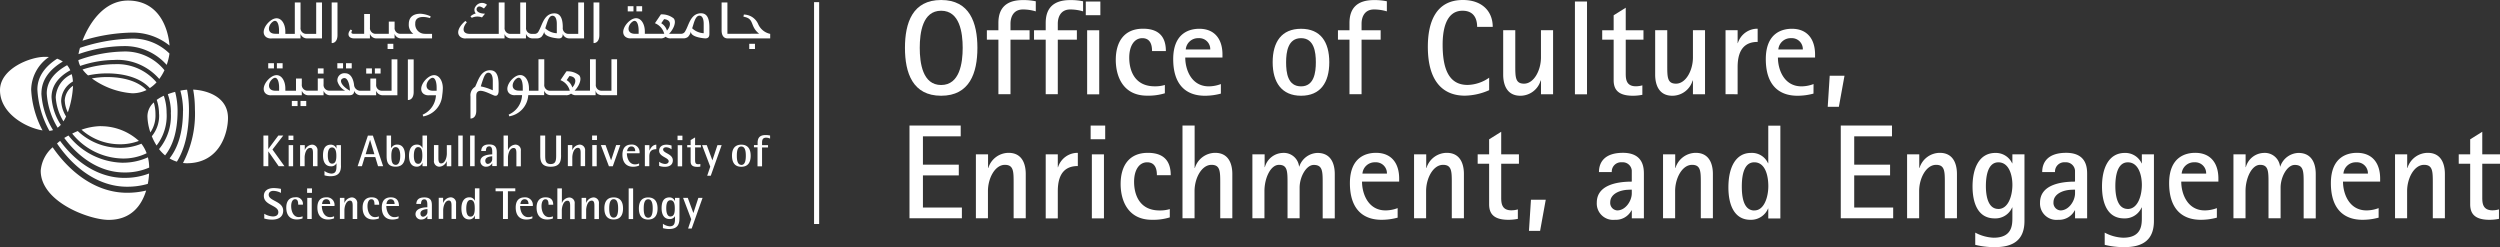 <svg xmlns="http://www.w3.org/2000/svg" width="410" height="40.533" viewBox="0 0 410 40.533">
  <rect x="0" y="0" width="410" height="40.533" fill="#333333" stroke="none"/>
  <g id="White_logo" data-name="White logo" transform="translate(0.01 0)">
    <g id="Group_88879" data-name="Group 88879" transform="translate(-0.01 0)">
      <g id="Group_88876" data-name="Group 88876" transform="translate(0 0.091)">
        <g id="Group_88872" data-name="Group 88872" transform="translate(24.179 14.593)">
          <path id="Path_77788" data-name="Path 77788" d="M19.013,17.8a4.922,4.922,0,0,0,.835-2.973,6.718,6.718,0,0,0-.274-1.943,3.075,3.075,0,0,0-1.043,2.256,8.8,8.8,0,0,0,.483,2.66Z" transform="translate(-18.53 -10.767)" fill="#fff"/>
          <path id="Path_77789" data-name="Path 77789" d="M24.669,11.26a17.854,17.854,0,0,1,.287,3.2A17.359,17.359,0,0,1,23,23.31c.2.013.4.039.613.039,5.556,0,6.769-5.177,6.769-7.421,0-3.6-3.678-4.565-5.712-4.656Z" transform="translate(-17.17 -11.26)" fill="#fff"/>
          <path id="Path_77790" data-name="Path 77790" d="M20.28,15.079a5.28,5.28,0,0,1-1.2,3.6,9.377,9.377,0,0,0,.782,1.526,7.969,7.969,0,0,0,1.643-5.412,8.513,8.513,0,0,0-.456-2.752,6.769,6.769,0,0,0-1.161.678,7.166,7.166,0,0,1,.378,2.361Z" transform="translate(-18.363 -11.023)" fill="#fff"/>
          <path id="Path_77791" data-name="Path 77791" d="M21.92,14.941a8.489,8.489,0,0,1-1.93,6,6.725,6.725,0,0,0,.991,1.03c1.226-1.539,2.048-3.847,2.048-7.3a12.458,12.458,0,0,0-.4-3.117c-.4.1-.809.235-1.2.378a9.09,9.09,0,0,1,.509,3.026Z" transform="translate(-18.086 -11.172)" fill="#fff"/>
          <path id="Path_77792" data-name="Path 77792" d="M23.514,14.736c0,3.691-.9,6.156-2.2,7.812a5.252,5.252,0,0,0,1.2.535c1.213-1.93,1.982-4.695,1.982-8.634a17.246,17.246,0,0,0-.313-3.169,8.853,8.853,0,0,0-1.1.156,12.436,12.436,0,0,1,.443,3.313Z" transform="translate(-17.684 -11.254)" fill="#fff"/>
        </g>
        <g id="Group_88873" data-name="Group 88873" transform="translate(12.846)">
          <path id="Path_77793" data-name="Path 77793" d="M15.878,7.849a9.131,9.131,0,0,1,7.238,3.13,8.115,8.115,0,0,0,.848-1.435A8.3,8.3,0,0,0,17.156,6.48,22.828,22.828,0,0,0,9.84,7.888a3.263,3.263,0,0,0,.313.952,17.727,17.727,0,0,1,5.725-.978Z" transform="translate(-9.84 1.88)" fill="#fff"/>
          <path id="Path_77794" data-name="Path 77794" d="M24.64,7.452C24.419,4.661,22.945.07,17.82.07c-3.965,0-6.364,3.743-7.46,6.586a28.94,28.94,0,0,1,7.929-1.33A9.665,9.665,0,0,1,24.64,7.452Z" transform="translate(-9.682 -0.07)" fill="#fff"/>
          <path id="Path_77795" data-name="Path 77795" d="M11.283,9.909a14.579,14.579,0,0,1,3.156-.326c1.735,0,5.034.313,6.964,2.413a6.31,6.31,0,0,0,1.1-.939A8.434,8.434,0,0,0,15.717,8.07a17.41,17.41,0,0,0-5.347.874,6.355,6.355,0,0,0,.913.978Z" transform="translate(-9.679 2.363)" fill="#fff"/>
          <path id="Path_77796" data-name="Path 77796" d="M20.5,11.816C18.7,9.964,15.687,9.69,14.1,9.69a14.031,14.031,0,0,0-2.556.222,12.842,12.842,0,0,0,6.625,2.439,5.321,5.321,0,0,0,2.347-.535Z" transform="translate(-9.323 2.856)" fill="#fff"/>
          <path id="Path_77797" data-name="Path 77797" d="M17.15,6.086a9.158,9.158,0,0,1,7.173,3.078A8.64,8.64,0,0,0,24.78,7.3,8.529,8.529,0,0,0,18.428,4.86a28.4,28.4,0,0,0-8.321,1.513A8.86,8.86,0,0,0,9.86,7.4a22.93,22.93,0,0,1,7.277-1.317Z" transform="translate(-9.834 1.387)" fill="#fff"/>
        </g>
        <g id="Group_88874" data-name="Group 88874" transform="translate(0 9.233)">
          <path id="Path_77798" data-name="Path 77798" d="M5.355,13.066c0-2.321,1.487-4.017,3.508-5.217a4.76,4.76,0,0,0-.926-.469C6.02,8.619,4.69,10.275,4.69,12.427a15.572,15.572,0,0,0,1.969,6.782,2.226,2.226,0,0,0,.6-.117,12.974,12.974,0,0,1-1.917-6.012Z" transform="translate(1.44 -7.08)" fill="#fff"/>
          <path id="Path_77799" data-name="Path 77799" d="M6.652,13.456c0-2.008,1.291-3.443,3.078-4.421A3.781,3.781,0,0,0,9.209,8.2C7.292,9.256,5.87,10.756,5.87,12.817a12.154,12.154,0,0,0,1.787,5.634,3.537,3.537,0,0,0,.522-.469,9.311,9.311,0,0,1-1.526-4.512Z" transform="translate(1.798 -6.831)" fill="#fff"/>
          <path id="Path_77800" data-name="Path 77800" d="M8.024,7.176a6.961,6.961,0,0,0-.717-.026C4.972,7.15-.01,9.067-.01,12.614c0,3.8,4.225,6.156,6.977,6.6A15.9,15.9,0,0,1,5.1,12.5,6.678,6.678,0,0,1,8.011,7.176Z" transform="translate(0.01 -7.15)" fill="#fff"/>
          <path id="Path_77801" data-name="Path 77801" d="M7.887,13.751a3.745,3.745,0,0,1,1.93-3.221,5.364,5.364,0,0,0-.2-1.2A4.395,4.395,0,0,0,7,13.112a8.507,8.507,0,0,0,1.265,3.952,6.568,6.568,0,0,0,.43-.8,5.365,5.365,0,0,1-.809-2.517Z" transform="translate(2.142 -6.487)" fill="#fff"/>
          <path id="Path_77802" data-name="Path 77802" d="M8.143,13.307a4.527,4.527,0,0,0,.5,1.839,15.6,15.6,0,0,0,.848-4.356A3.084,3.084,0,0,0,8.13,13.307Z" transform="translate(2.486 -6.043)" fill="#fff"/>
        </g>
        <g id="Group_88875" data-name="Group 88875" transform="translate(6.677 20.593)">
          <path id="Path_77803" data-name="Path 77803" d="M16.751,19.232A10.034,10.034,0,0,1,9.983,16.48c-.313.13-.613.261-.913.417a10.875,10.875,0,0,0,8.125,4.082,8.717,8.717,0,0,0,4.082-.861,5.828,5.828,0,0,0-.861-1.565,8.84,8.84,0,0,1-3.665.678Z" transform="translate(-3.906 -15.671)" fill="#fff"/>
          <path id="Path_77804" data-name="Path 77804" d="M7.053,18.533A5.723,5.723,0,0,0,5.11,22.367c0,5.151,8.021,8.06,11.137,8.06,3.678,0,5.4-2.334,6.156-4.812a13.133,13.133,0,0,1-3.13.365c-5.138,0-9.416-3.4-12.207-7.46Z" transform="translate(-5.11 -15.051)" fill="#fff"/>
          <path id="Path_77805" data-name="Path 77805" d="M13.448,15.86a10.194,10.194,0,0,0-3.208.587A9.436,9.436,0,0,0,16.4,18.833a8.652,8.652,0,0,0,3.247-.548,9.239,9.239,0,0,0-6.208-2.413Z" transform="translate(-3.55 -15.86)" fill="#fff"/>
          <path id="Path_77806" data-name="Path 77806" d="M17.5,21.5a11.617,11.617,0,0,1-8.738-4.46c-.235.13-.469.261-.691.4,2.269,3.078,5.712,5.66,9.859,5.66a9.928,9.928,0,0,0,4.069-.8,7.42,7.42,0,0,0-.209-1.682A9.886,9.886,0,0,1,17.5,21.5Z" transform="translate(-4.21 -15.501)" fill="#fff"/>
          <path id="Path_77807" data-name="Path 77807" d="M18.219,23.784c-4.434,0-8.138-2.765-10.551-6.064-.183.13-.339.274-.509.417,2.608,3.847,6.638,7.095,11.49,7.095a11.9,11.9,0,0,0,3.4-.469,11.553,11.553,0,0,0,.209-1.7,11.006,11.006,0,0,1-4.043.717Z" transform="translate(-4.486 -15.294)" fill="#fff"/>
        </g>
      </g>
      <rect id="Rectangle_3367" data-name="Rectangle 3367" width="0.835" height="36.386" transform="translate(133.506 0.352)" fill="#fff"/>
      <g id="Group_88877" data-name="Group 88877" transform="translate(43.194 0.404)">
        <path id="Path_77808" data-name="Path 77808" d="M87.246.31V6.974c.574,0,.952-.469.952-1.317V.31ZM72.64,5.461a1.129,1.129,0,0,0,1.135.743h2.387V5.461A1.129,1.129,0,0,0,77.3,6.2h.548a1.183,1.183,0,0,0,.835-.235,2.025,2.025,0,0,0,.483-.9c-.091.769,1.356,1.056,2.217,1.135.769.078.809-.417.809-.743a1.129,1.129,0,0,0,1.135.743h2.361V.31h-.952V5.461H83.2a.941.941,0,0,1-1-1.056c0-1.2-.261-2.308-1.356-2.308-1.748,0-2.008,1.956-2.6,2.921a.728.728,0,0,1-.756.443h-.313a.941.941,0,0,1-1-1.056V.31h-.952V5.461H73.657a.941.941,0,0,1-1-1.056V.31H71.7V5.461H66.967c-1.4,0-1.174-1.122-.5-1.9l-.235-.222c-1.043.848-1.63,2.034-.769,2.66a1.339,1.339,0,0,0,.874.209h6.312V5.461Zm8.581-1.656V5.357a2.905,2.905,0,0,1-1.891-.809c.1-.339.183-.587.3-.939.222-.639.483-1.239,1.03-1.1.391.1.561.652.561,1.291ZM44.3.31V6.974c.574,0,.952-.469.952-1.317V.31ZM39.188,6.2V5.461a1.129,1.129,0,0,0,1.135.743h2.387V.31h-.952V5.461H40.192a.941.941,0,0,1-1-1.056V.31h-.939V5.461H36.7V5.083c0-1.552-1-2.843-2.413-1.8C33.319,4,32.693,5.357,33.567,6a1.363,1.363,0,0,0,.874.209Zm-3.534-.756h-.6c-1.4,0-1.226-1.356-.443-1.956.691-.535,1.056.326,1.056,1.448v.509Zm69.655-.091a2.971,2.971,0,0,1-1.891-.809c.117-.339.183-.587.3-.952.222-.639.5-1.226,1.03-1.1.391.1.561.652.561,1.291V5.344Zm-6.964-1.63.469-.678c1.3.13,1.1,1.187.469,1.878a2.1,2.1,0,0,0-.926-1.2ZM94.628,5.448h-.6c-1.4,0-1.226-1.356-.443-1.956.691-.535,1.056.326,1.056,1.448v.509Zm10.264-3.365c-1.748,0-2.008,1.956-2.6,2.921a.75.75,0,0,1-.756.443H99.623c.574-.535,1.33-1.878.756-2.53a3.131,3.131,0,0,0-2.087-.652l-.978,1.448A2.575,2.575,0,0,1,98.84,5.448H95.658V5.07c0-1.552-1-2.843-2.413-1.8-.965.717-1.591,2.087-.717,2.713a1.339,1.339,0,0,0,.874.209h4.734a1.2,1.2,0,0,0,.926-.261,1.229,1.229,0,0,0,.926.261H101.9a1.183,1.183,0,0,0,.835-.235,2.025,2.025,0,0,0,.483-.9c-.091.769,1.356,1.056,2.217,1.135.756.078.809-.417.809-.743V4.392c0-1.2-.248-2.308-1.356-2.308ZM59.637,5.448a1.559,1.559,0,0,1-1.63-1.7c-.026-.978.952-1.3,2.426-.874l.1-.287a4.648,4.648,0,0,0-1.656-.43c-1.317,0-1.93.652-1.93,1.7a1.8,1.8,0,0,0,.743,1.591H55.62a.941.941,0,0,1-1-1.056V3.453h-.952v2H51.578a.941.941,0,0,1-1-1.056V2.2h-.952V5.448H47.913c-.469,0-.43-.274-.248-.535l-.248-.17c-.6.639-.483,1.461.587,1.461h2.569V5.461a1.129,1.129,0,0,0,1.135.743h2.908V5.461a1.129,1.129,0,0,0,1.135.743h5.008V5.461H59.637Zm54.631-1.539a2.606,2.606,0,0,0-2.374-1.617l-.065.352c1.9.326.965,1.526,2.582,2.8H109.2V.31h-.952V4.9c0,.848.378,1.3.952,1.3h7.016V5.461a2.769,2.769,0,0,1-1.943-1.539ZM54.408,7.939h-.939V7.092h.939ZM95.215,1.771h-.939V.923h.939Zm-1.422,0h-.939V.923h.939Zm19.927,6.169h-.939V7.092h.939ZM67.28,2.827a2.127,2.127,0,0,1,1.669-.065l.5-.613c-1.2-.013-1.578-.574-1.3-.978s.756-.117,1.122.13l.5-.613a1.242,1.242,0,0,0-1.865.274.889.889,0,0,0,.026,1.148,2.106,2.106,0,0,0-.874.483l.222.235Z" transform="translate(-33.098 -0.31)" fill="#fff"/>
        <path id="Path_77809" data-name="Path 77809" d="M75.626,12.6h-.6c-1.4,0-1.226-1.356-.443-1.956.691-.535,1.056.326,1.056,1.448V12.6Zm7.212-1.721.456-.678c1.3.13,1.1,1.187.469,1.878A2.1,2.1,0,0,0,82.838,10.88Zm7.342-3.417v5.151H88.616a.941.941,0,0,1-1-1.056v-4.1h-.952v5.151h-2.53c.574-.535,1.33-1.878.756-2.53A3.109,3.109,0,0,0,82.8,9.432l-.978,1.448a2.523,2.523,0,0,1,1.526,1.735H80.165a.941.941,0,0,1-1-1.056v-4.1h-.952v5.151H76.656v-.391c0-1.552-1-2.843-2.413-1.8-.965.717-1.591,2.074-.717,2.713a1.363,1.363,0,0,0,.874.209h1.122a3.623,3.623,0,0,1-2.191,3.182l.091.287a3.739,3.739,0,0,0,3.117-3.469h2.608V12.6a1.145,1.145,0,0,0,1.135.743h2.347a1.2,1.2,0,0,0,.926-.261,1.229,1.229,0,0,0,.926.261h3.1v-.887a.845.845,0,0,0,.339.678,1.339,1.339,0,0,0,.874.209h2.308V7.45h-.952ZM61.5,12.614h-.6c-1.4,0-1.226-1.356-.443-1.956.691-.535,1.056.326,1.056,1.448v.509Zm1.03-.378c.013-1.552-1-2.843-2.413-1.8-.965.717-1.591,2.074-.717,2.713a1.363,1.363,0,0,0,.874.209H61.4A3.655,3.655,0,0,1,59.22,16.54l.091.287a3.8,3.8,0,0,0,3.117-3.469,8.95,8.95,0,0,0,.1-1.135ZM36.7,12.614v-.378c0-1.552-1-2.843-2.413-1.8-.965.717-1.591,2.074-.717,2.713a1.339,1.339,0,0,0,.874.209H39.4v-.743a1.157,1.157,0,0,0,1.135.743H42.97v-.743a1.145,1.145,0,0,0,1.135.743H47.17c.743,0,.809-.417.809-.743a1.145,1.145,0,0,0,1.135.743h2.478v-.743a1.145,1.145,0,0,0,1.135.743h2.347V7.463h-.952v5.151H52.595a.941.941,0,0,1-1-1.056v-.939h-.952v2H48.982A1.044,1.044,0,0,1,47.965,11.6c-.1-.717-.43-1.852-1.461-1.852A1.146,1.146,0,0,0,45.252,11.1,2.555,2.555,0,0,0,46.5,12.6h-2.53a.941.941,0,0,1-1-1.056v-.939h-.952v2H40.4a.941.941,0,0,1-1-1.056v-.939h-.952v2H36.7Zm9.338-1.969c.978-.587,1.252,1.382,1.252,1.969C46.022,11.923,45.5,10.971,46.035,10.645ZM35.667,12.614h-.6c-1.4,0-1.226-1.356-.443-1.956.691-.535,1.056.326,1.056,1.448v.509Zm.587-3.665h-.939V8.1h.939ZM42.97,9.8h-.939V8.95h.939ZM34.832,8.95h-.939V8.1h.939Zm12.755,0h-.939V8.1h.939Zm-1.422,0h-.939V8.1h.939Zm6.156.848h-.939V8.95h.939ZM50.9,9.8H49.96V8.95H50.9ZM40.127,15.131h-.939v-.848h.939Zm-1.422,0h-.939v-.848h.939Zm32.017-2.608V10.971c0-.639-.17-1.187-.574-1.291-.535-.143-.809.456-1.03,1.1-.117.313-.261.782-.365,1.122a8.767,8.767,0,0,1,1.956.639Zm-.4-3.26c1.1,0,1.356,1.109,1.356,2.308v1.056c0,.326-.1,1.043-.809.743-.835-.352-2.021-.991-2.556-.639-.352.235-.3.587-.3,1.343v1.8c0,.848-.378,1.3-.952,1.3V13.527A1.607,1.607,0,0,1,67.775,12c.013-.013.039-.026.052-.039.509-1.017.887-2.713,2.491-2.713ZM56.794,7.476V14.14c.574,0,.952-.469.952-1.317V7.476h-.952Z" transform="translate(-33.098 1.862)" fill="#fff"/>
        <path id="Path_77810" data-name="Path 77810" d="M37.231,17.071h.8v.73h-.8Zm.026,1.565h.73v3.469h-.73Zm1.9,0H39.9v.822h0a1.384,1.384,0,0,1,1.213-.9.9.9,0,0,1,.874,1v2.53h-.743V19.927c0-.443-.065-.835-.443-.835-.73,0-.926,1.135-.926,1.565v1.435h-.743V18.623ZM45.839,22c0,.978-.313,1.735-1.708,1.735a3.355,3.355,0,0,1-1-.143v-.717a2.173,2.173,0,0,0,1.109.43c.769,0,.861-.535.861-1.3v-.378h-.013a.925.925,0,0,1-.9.483c-.913,0-1.3-.743-1.3-1.774s.3-1.774,1.3-1.774a.952.952,0,0,1,.9.652H45.1v-.574h.73V22Zm-1.461-.326c.639,0,.7-.743.7-1.3s-.091-1.356-.7-1.356-.7.743-.7,1.3c0,.587.117,1.356.7,1.356Zm5.856-4.6h.835l1.682,5.021h-.835l-.456-1.5H49.725l-.456,1.5h-.7l1.682-5.021Zm-.352,3.052h1.435l-.7-2.334H50.6Zm4.186-1.017h.013a1.085,1.085,0,0,1,.965-.561c.939,0,1.3.782,1.3,1.826,0,1.278-.626,1.8-1.539,1.8-1.356,0-1.487-.913-1.487-1.8V17.058h.73v2.048Zm.743,2.765c.6,0,.743-.8.743-1.5,0-.613-.143-1.408-.743-1.408s-.717.743-.717,1.408C54.094,21.245,54.2,21.858,54.811,21.871Zm4.395-.352h-.013a.967.967,0,0,1-.9.652c-.991,0-1.3-.822-1.3-1.813,0-1.043.391-1.813,1.3-1.813a.937.937,0,0,1,.9.561h.013V17.058h.743v5.034h-.743v-.561Zm-.717.183c.6,0,.691-.769.691-1.343,0-.613-.052-1.4-.691-1.4-.574,0-.7.782-.7,1.4C57.785,20.932,57.889,21.7,58.489,21.7Zm4.682-.443h0a1.357,1.357,0,0,1-1.213.913.9.9,0,0,1-.874-1.017v-2.53h.73V20.8c0,.43.065.835.443.835.73,0,.939-1.148.939-1.565V18.636h.73v3.469h-.743v-.822Zm1.9-4.2h.73v5.034h-.73Zm1.943,0h.743v5.034h-.743Zm3.626,4.552h-.013a1.1,1.1,0,0,1-.978.561A.886.886,0,0,1,68.7,21.3c0-1.069,1.474-1.122,1.943-1.148v-.313c0-.378,0-1-.483-1-.456,0-.535.352-.561.756h-.769c.039-.522.235-1.069,1.33-1.069s1.226.639,1.226,1.317v2.23h-.743v-.483Zm0-1.148c-.3.026-1.135.091-1.135.73,0,.313.183.522.417.522a.8.8,0,0,0,.717-.835v-.4Zm1.852-3.4h.73v2.387h.013a1.387,1.387,0,0,1,1.226-.9.9.9,0,0,1,.874,1.017v2.543h-.73V19.94c0-.443-.065-.835-.443-.835-.73,0-.939,1.135-.939,1.565v1.435H72.5V17.071Zm9.442,3.247c0,.926-.157,1.865-1.708,1.865s-1.708-.952-1.708-1.865V17.058h.809v3.247c0,.809.052,1.435.9,1.435s.9-.626.9-1.435V17.058h.8v3.247Zm1.109-1.682h.73v.822h.013a1.384,1.384,0,0,1,1.213-.9.9.9,0,0,1,.874,1v2.53h-.73V19.914c0-.443-.065-.835-.443-.835-.73,0-.926,1.135-.926,1.565v1.435h-.73V18.61Zm3.978-1.565h.8v.73h-.8Zm.026,1.565h.73v3.469h-.73Zm1.4,0h.783l.9,2.478h.013l.822-2.478h.678l-1.226,3.469h-.639l-1.317-3.469Zm6.3,3.352a2.568,2.568,0,0,1-1.017.2c-.965,0-1.735-.574-1.735-1.969,0-.965.391-1.669,1.474-1.669a1.242,1.242,0,0,1,1.33,1.422H92.723c0,.678.313,1.826,1.343,1.826a1.508,1.508,0,0,0,.665-.156v.339Zm-.652-2.347c0-.274-.091-.782-.639-.782s-.678.587-.691.782Zm1.591-1h.73v.887h.013c.235-.469.5-.913,1.122-.965V19.3c-.7.026-1.148.261-1.148,1.2v1.591h-.73V18.623Zm4.356.691a1.5,1.5,0,0,0-.874-.339c-.235,0-.5.1-.5.365,0,.626,1.591.691,1.591,1.787,0,.743-.587,1.056-1.317,1.056a2.916,2.916,0,0,1-.926-.156v-.678a1.768,1.768,0,0,0,.965.365c.4,0,.6-.222.6-.443,0-.613-1.565-.73-1.565-1.721,0-.522.339-1,1.213-1a2.743,2.743,0,0,1,.822.143v.626Zm.991-2.243h.8v.73h-.8Zm.026,1.565h.73v3.469h-.73Zm3.73,3.5a2.1,2.1,0,0,1-.509.052c-.691,0-1.1-.209-1.1-.887V19h-.561v-.378h.561v-.809l.73-.443v1.265h.952v.378h-.952v2c0,.509.052.756.522.756a.973.973,0,0,0,.339-.052v.417Zm1.6,0-1.33-3.508h.769l.913,2.478h.013l.822-2.478h.691l-1.787,5.021h-.587l.509-1.513Zm3.573-1.774c0-1.174.509-1.813,1.526-1.813s1.539.639,1.539,1.813-.509,1.813-1.539,1.813S109.964,21.531,109.964,20.358Zm1.526,1.513c.665,0,.743-.874.743-1.513s-.078-1.513-.743-1.513-.73.874-.73,1.513S110.838,21.871,111.49,21.871ZM114.163,19h-.6v-.378h.6V18.3c0-.639.156-1.317,1.317-1.317a3.36,3.36,0,0,1,.73.078v.509a1.536,1.536,0,0,0-.652-.156c-.6,0-.665.43-.665.809v.417h.978v.378h-.978v3.091h-.743V19.014ZM33.11,17.058h.8v2.23h0l1.656-2.23h.809l-1.774,2.3,1.969,2.739h-.952l-1.7-2.439h0v2.439h-.8V17.058Z" transform="translate(-33.11 4.76)" fill="#fff"/>
        <path id="Path_77811" data-name="Path 77811" d="M39.508,28.632a2.833,2.833,0,0,1-.926.17c-1.1,0-1.735-.665-1.735-1.956,0-1.03.469-1.682,1.474-1.682a1.088,1.088,0,0,1,1.252,1.213H38.8c0-.417-.039-.9-.509-.9-.417,0-.639.5-.639,1.122,0,.848.352,1.813,1.252,1.813a1.667,1.667,0,0,0,.613-.13v.339Zm.756-4.93h.8v.73h-.8Zm.026,1.552h.73v3.469h-.73ZM44.7,28.606a2.568,2.568,0,0,1-1.017.2c-.965,0-1.735-.561-1.735-1.969,0-.965.391-1.669,1.474-1.669a1.242,1.242,0,0,1,1.33,1.422H42.677c0,.678.3,1.826,1.343,1.826a1.531,1.531,0,0,0,.665-.143v.339Zm-.652-2.347c0-.274-.091-.782-.639-.782-.574,0-.678.574-.691.782Zm1.591-1h.743v.822h.013a1.384,1.384,0,0,1,1.213-.9.9.9,0,0,1,.874,1.017v2.53h-.743V26.545c0-.443-.065-.835-.43-.835-.73,0-.926,1.135-.926,1.565V28.71h-.743V25.241Zm6.39,3.378a2.833,2.833,0,0,1-.926.17c-1.1,0-1.735-.665-1.735-1.956,0-1.03.47-1.682,1.474-1.682.939,0,1.239.5,1.239,1.213h-.769c0-.417-.039-.9-.509-.9-.417,0-.639.5-.639,1.122,0,.848.352,1.813,1.252,1.813a1.667,1.667,0,0,0,.613-.13v.339Zm3.234-.026a2.521,2.521,0,0,1-1.017.2c-.965,0-1.735-.561-1.735-1.969,0-.965.391-1.669,1.487-1.669s1.33.756,1.33,1.422H53.254c0,.678.313,1.826,1.343,1.826a1.531,1.531,0,0,0,.665-.143v.339Zm-.652-2.347c0-.274-.091-.782-.639-.782s-.678.574-.691.782Zm5.373,1.982H59.97a1.1,1.1,0,0,1-.978.561.884.884,0,0,1-.952-.861c0-1.069,1.487-1.135,1.943-1.148v-.3c0-.378,0-1-.483-1-.456,0-.535.352-.561.756h-.769c.039-.522.235-1.069,1.33-1.069s1.226.639,1.226,1.317v2.23h-.743Zm0-1.148c-.3.026-1.135.091-1.135.73,0,.313.183.522.43.522A.8.8,0,0,0,60,27.51v-.4Zm1.852-1.852h.73v.822h.026a1.387,1.387,0,0,1,1.226-.9.9.9,0,0,1,.874,1.017v2.53h-.743V26.532c0-.443-.065-.835-.43-.835-.73,0-.939,1.135-.939,1.565V28.7h-.73V25.228Zm5.947,2.908h-.013a.958.958,0,0,1-.9.639c-.991,0-1.3-.809-1.3-1.813s.391-1.813,1.3-1.813a.937.937,0,0,1,.9.561h.013V23.689h.743V28.71h-.743Zm-.717.183c.613,0,.691-.769.691-1.343,0-.6-.052-1.4-.691-1.4-.574,0-.7.8-.7,1.4S66.465,28.332,67.065,28.332Zm5.334-4.16H71.173v-.483h3.234v.483H73.195v4.551h-.809V24.172Zm4.825,4.434a2.521,2.521,0,0,1-1.017.2c-.965,0-1.735-.561-1.735-1.969,0-.965.391-1.669,1.474-1.669a1.242,1.242,0,0,1,1.33,1.422H75.2c0,.678.3,1.826,1.343,1.826a1.531,1.531,0,0,0,.665-.143v.339Zm-.652-2.347c0-.274-.091-.782-.639-.782s-.678.574-.691.782Zm4,2.374a2.833,2.833,0,0,1-.926.17c-1.1,0-1.748-.665-1.748-1.956,0-1.03.47-1.682,1.474-1.682.939,0,1.252.5,1.252,1.213h-.769c0-.417-.039-.9-.509-.9-.417,0-.639.5-.639,1.122,0,.848.365,1.813,1.252,1.813a1.667,1.667,0,0,0,.613-.13v.339Zm.743-4.93h.73v2.387h.013a1.384,1.384,0,0,1,1.213-.9.9.9,0,0,1,.874,1.017v2.53h-.743V26.558c0-.443-.065-.835-.43-.835-.73,0-.939,1.135-.939,1.565v1.435h-.73V23.689Zm3.965,1.552h.743v.822h.013a1.366,1.366,0,0,1,1.213-.9.9.9,0,0,1,.874,1.017v2.53h-.743V26.545c0-.443-.065-.835-.43-.835-.73,0-.926,1.135-.926,1.565V28.71h-.743V25.241Zm3.73,1.735c0-1.174.509-1.813,1.526-1.813s1.539.639,1.539,1.813S91.557,28.8,90.54,28.8,89.014,28.162,89.014,26.989ZM90.54,28.5c.652,0,.73-.874.73-1.513s-.078-1.513-.73-1.513-.73.874-.73,1.513S89.888,28.5,90.54,28.5ZM93,23.7h.73v5.034H93ZM94.674,27c0-1.174.509-1.813,1.526-1.813s1.539.639,1.539,1.813-.522,1.813-1.539,1.813S94.674,28.175,94.674,27ZM96.2,28.514c.652,0,.743-.874.743-1.513s-.078-1.513-.743-1.513-.73.874-.73,1.513S95.548,28.514,96.2,28.514Zm5.125.117c0,.978-.313,1.735-1.708,1.735a3.838,3.838,0,0,1-1-.143v-.717a2.176,2.176,0,0,0,1.122.417c.769,0,.861-.535.861-1.3v-.378h0a.925.925,0,0,1-.9.483c-.913,0-1.3-.756-1.3-1.774s.3-1.774,1.3-1.774a.938.938,0,0,1,.9.652h0v-.574h.73v3.365Zm-1.461-.326c.639,0,.7-.73.7-1.317s-.078-1.343-.7-1.343-.7.756-.7,1.317c0,.587.117,1.356.7,1.356Zm3.391.456-1.33-3.508h.769l.913,2.478h.013l.809-2.478h.691l-1.787,5.034h-.587ZM35.974,24.446a2.8,2.8,0,0,0-1.252-.339c-.443,0-.756.248-.756.639,0,1.056,2.374,1.03,2.374,2.608,0,1.056-.822,1.474-1.826,1.474a4.765,4.765,0,0,1-1.278-.183v-.782a3.075,3.075,0,0,0,1.408.443c.522,0,.9-.209.9-.717,0-1.148-2.374-1.082-2.374-2.647,0-.809.6-1.291,1.643-1.291a6.367,6.367,0,0,1,1.161.13v.691Z" transform="translate(-33.092 6.789)" fill="#fff"/>
      </g>
      <g id="Group_88878" data-name="Group 88878" transform="translate(148.413)">
        <path id="Path_77812" data-name="Path 77812" d="M113.79,7.851C113.79,3.73,115.042,0,119.724,0s5.947,3.73,5.947,7.851-1.278,7.851-5.947,7.851S113.79,11.959,113.79,7.851Zm5.934,6.09c3.039,0,3.534-3.6,3.534-6.09s-.483-6.09-3.534-6.09-3.508,3.6-3.508,6.09S116.685,13.941,119.724,13.941Z" transform="translate(-113.79 0)" fill="#fff"/>
        <path id="Path_77813" data-name="Path 77813" d="M125.981,6.5H124.09V4.966h1.891V3.753C125.981,1.288,127.3.01,130,.01a9.585,9.585,0,0,1,2.113.2V1.862a7.35,7.35,0,0,0-2.1-.313c-1.591,0-2.048,1.278-2.048,2.334V4.966h3.13V6.5h-3.13v8.946h-1.982V6.5Z" transform="translate(-110.657 0.003)" fill="#fff"/>
        <path id="Path_77814" data-name="Path 77814" d="M131.937,6.5H130.02V4.966h1.917V3.753c0-2.465,1.317-3.743,4.017-3.743a9.585,9.585,0,0,1,2.113.2V1.862a7.35,7.35,0,0,0-2.1-.313c-1.591,0-2.048,1.278-2.048,2.334V4.966h3.13V6.5h-3.13v8.946h-1.982V6.5ZM138.51.245H140.9V2.488H138.51V.245Zm.222,4.721h1.982v10.5h-1.982V4.953Z" transform="translate(-108.854 0.003)" fill="#fff"/>
        <path id="Path_77815" data-name="Path 77815" d="M148.347,14.2a9.259,9.259,0,0,1-2.908.391c-4.017,0-5.138-3.26-5.138-5.869,0-2.934,1.343-5.112,4.473-5.112s3.743,1.943,3.743,3.665h-2.269c0-.8-.156-2.113-1.6-2.113-1.3,0-2.139,1.252-2.139,3.2,0,2.074.861,4.695,4.173,4.695a5.354,5.354,0,0,0,1.669-.222V14.2Z" transform="translate(-105.727 1.098)" fill="#fff"/>
        <path id="Path_77816" data-name="Path 77816" d="M155.345,14.249a10.038,10.038,0,0,1-2.621.352c-3.169,0-5.2-1.878-5.2-6,0-4.5,2.934-4.982,4.278-4.982,2.556,0,3.8,1.748,3.8,4.212v.509H149.5c0,1.956.991,4.721,3.86,4.721a5.648,5.648,0,0,0,1.982-.378v1.565ZM153.6,7.011a1.8,1.8,0,0,0-1.917-1.852,2.023,2.023,0,0,0-2.1,1.852Z" transform="translate(-103.531 1.101)" fill="#fff"/>
        <path id="Path_77817" data-name="Path 77817" d="M160.03,9.11c0-3.352,1.474-5.49,4.656-5.49s4.63,2.139,4.63,5.49-1.474,5.49-4.63,5.49S160.03,12.423,160.03,9.11Zm4.656,3.952c2.139,0,2.426-2.269,2.426-3.952s-.287-3.952-2.426-3.952S162.234,7.4,162.234,9.11,162.495,13.062,164.686,13.062Z" transform="translate(-99.726 1.101)" fill="#fff"/>
        <path id="Path_77818" data-name="Path 77818" d="M170.131,6.5H168.24V4.966h1.891V3.753c0-2.465,1.317-3.743,4.017-3.743a9.585,9.585,0,0,1,2.113.2V1.862a7.35,7.35,0,0,0-2.1-.313c-1.591,0-2.048,1.278-2.048,2.334V4.966h3.13V6.5h-3.13v8.946h-1.982V6.5Z" transform="translate(-97.229 0.003)" fill="#fff"/>
        <path id="Path_77819" data-name="Path 77819" d="M189.6,14.789a10.194,10.194,0,0,1-3.991.9c-3.352,0-6.064-2.074-6.064-8.021,0-4.03,1.317-7.668,5.751-7.668,3.1,0,4.891,1.813,4.891,4.408h-2.556c0-.926-.261-2.647-2.4-2.647-2.869,0-3.26,3.482-3.26,5.556,0,3.808.926,6.612,4.082,6.612a6.385,6.385,0,0,0,3.547-1.187v2.048Z" transform="translate(-93.792 0)" fill="#fff"/>
        <path id="Path_77820" data-name="Path 77820" d="M195.2,12.055h-.039a3.469,3.469,0,0,1-3.326,2.491c-2.426,0-2.817-2.165-2.817-3.456V3.8H191V9.538c0,1.956,0,3.026,1.435,3.026,1.63,0,2.778-2.2,2.778-4.3V3.8H197.2V14.3h-1.982V12.055Z" transform="translate(-90.908 1.156)" fill="#fff"/>
        <path id="Path_77821" data-name="Path 77821" d="M198.04.19h1.982V15.409H198.04Z" transform="translate(-88.165 0.058)" fill="#fff"/>
        <path id="Path_77822" data-name="Path 77822" d="M208.069,15.25a7.768,7.768,0,0,1-1.565.156c-2.53,0-3.156-1.122-3.156-2.556V6.213H201.47V4.674h1.878V2.209L205.33.97v3.7h2.908V6.213H205.33v5.595c0,.952.13,2.048,1.669,2.048a3.821,3.821,0,0,0,1.056-.156v1.539Z" transform="translate(-87.122 0.295)" fill="#fff"/>
        <path id="Path_77823" data-name="Path 77823" d="M214.312,12.055h-.039a3.469,3.469,0,0,1-3.326,2.491c-2.426,0-2.817-2.165-2.817-3.456V3.8h1.982V9.538c0,1.956,0,3.026,1.435,3.026,1.63,0,2.778-2.2,2.778-4.3V3.8h1.982V14.3h-1.982V12.055Z" transform="translate(-85.096 1.156)" fill="#fff"/>
        <path id="Path_77824" data-name="Path 77824" d="M216.98,3.858h1.982V5.971H219a3.357,3.357,0,0,1,3.247-2.361V5.775c-1.787,0-3.286.9-3.286,4.121v4.46H216.98Z" transform="translate(-82.404 1.098)" fill="#fff"/>
        <path id="Path_77825" data-name="Path 77825" d="M229.865,14.249a10.038,10.038,0,0,1-2.621.352c-3.169,0-5.2-1.878-5.2-6,0-4.5,2.934-4.982,4.278-4.982,2.556,0,3.8,1.748,3.8,4.212v.509h-6.09c0,1.956.991,4.721,3.86,4.721a5.648,5.648,0,0,0,1.982-.378Zm-1.748-7.238A1.8,1.8,0,0,0,226.2,5.159a2.023,2.023,0,0,0-2.1,1.852Z" transform="translate(-80.865 1.101)" fill="#fff"/>
        <path id="Path_77826" data-name="Path 77826" d="M230.156,9.52h2.426l-.926,5.1H229.83Z" transform="translate(-78.496 2.896)" fill="#fff"/>
        <path id="Path_77827" data-name="Path 77827" d="M114.36,15.793h8.4v1.761h-6.195v4.656h5.882V23.97h-5.882v5.269h6.39V31H114.36V15.78Z" transform="translate(-113.617 4.8)" fill="#fff"/>
        <path id="Path_77828" data-name="Path 77828" d="M122.723,19.468h1.982v2.243h.039a3.5,3.5,0,0,1,3.326-2.491c2.426,0,2.817,2.165,2.817,3.456v7.277H128.9V24.215c0-1.943,0-3.026-1.435-3.026-1.63,0-2.778,2.2-2.778,4.3v4.46H122.71v-10.5Z" transform="translate(-111.077 5.846)" fill="#fff"/>
        <path id="Path_77829" data-name="Path 77829" d="M131.49,19.468h1.982v2.113h.039a3.357,3.357,0,0,1,3.247-2.361v2.165c-1.787,0-3.286.9-3.286,4.121v4.46H131.49Z" transform="translate(-108.406 5.846)" fill="#fff"/>
        <path id="Path_77830" data-name="Path 77830" d="M137.14,15.79h2.387v2.243H137.14Zm.2,4.721h1.982v10.5h-1.982Z" transform="translate(-106.688 4.803)" fill="#fff"/>
        <path id="Path_77831" data-name="Path 77831" d="M148.957,29.81a9.318,9.318,0,0,1-2.908.391c-4.017,0-5.138-3.26-5.138-5.869,0-2.934,1.343-5.112,4.473-5.112s3.743,1.943,3.743,3.665h-2.269c0-.8-.156-2.113-1.6-2.113-1.3,0-2.139,1.252-2.139,3.2,0,2.074.861,4.695,4.173,4.695a5.435,5.435,0,0,0,1.682-.222V29.81Z" transform="translate(-105.541 5.846)" fill="#fff"/>
        <path id="Path_77832" data-name="Path 77832" d="M148.7,15.793h1.982v6.964h.039a3.5,3.5,0,0,1,3.326-2.491c2.426,0,2.817,2.165,2.817,3.456V31h-1.982V25.261c0-1.943,0-3.026-1.435-3.026-1.63,0-2.778,2.2-2.778,4.3V31H148.69V15.78Z" transform="translate(-103.175 4.8)" fill="#fff"/>
        <path id="Path_77833" data-name="Path 77833" d="M157.506,19.465h1.982v2.1h.039a3.139,3.139,0,0,1,2.934-2.334,2.51,2.51,0,0,1,2.674,2.23h.039a3.248,3.248,0,0,1,2.973-2.23c2.465,0,2.843,2.165,2.843,3.456v7.277h-1.982V24.225c0-1.956,0-3.026-1.461-3.026-1.239,0-2.321,1.956-2.321,3.73V29.95h-1.982V24.212c0-1.943,0-3.026-1.4-3.026s-2.387,2.2-2.387,4.3v4.46H157.48v-10.5Z" transform="translate(-100.501 5.849)" fill="#fff"/>
        <path id="Path_77834" data-name="Path 77834" d="M177.565,29.849a10.037,10.037,0,0,1-2.621.352c-3.169,0-5.2-1.878-5.2-6,0-4.5,2.934-4.982,4.278-4.982,2.556,0,3.8,1.735,3.8,4.212v.509h-6.09c0,1.956.991,4.721,3.86,4.721a5.648,5.648,0,0,0,1.982-.378v1.565Zm-1.748-7.225a1.8,1.8,0,0,0-1.917-1.852,2.023,2.023,0,0,0-2.1,1.852Z" transform="translate(-96.773 5.846)" fill="#fff"/>
        <path id="Path_77835" data-name="Path 77835" d="M177.823,19.468h1.982v2.243h.039a3.5,3.5,0,0,1,3.326-2.491c2.426,0,2.817,2.165,2.817,3.456v7.277H184V24.215c0-1.943,0-3.026-1.435-3.026-1.63,0-2.778,2.2-2.778,4.3v4.46H177.81v-10.5Z" transform="translate(-94.318 5.846)" fill="#fff"/>
        <path id="Path_77836" data-name="Path 77836" d="M192.409,30.85a7.768,7.768,0,0,1-1.565.157c-2.53,0-3.156-1.122-3.156-2.556V21.813H185.81V20.274h1.878V17.809l1.982-1.239v3.7h2.908v1.539H189.67v5.595c0,.952.13,2.048,1.669,2.048A3.82,3.82,0,0,0,192.4,29.3v1.539Z" transform="translate(-91.885 5.04)" fill="#fff"/>
        <path id="Path_77837" data-name="Path 77837" d="M192.586,25.12h2.426l-.926,5.1H192.26Z" transform="translate(-89.923 7.64)" fill="#fff"/>
        <path id="Path_77838" data-name="Path 77838" d="M206.515,28.662h-.039a2.9,2.9,0,0,1-2.713,1.539,2.681,2.681,0,0,1-2.973-2.817c0-2.778,3.065-3.443,5.738-3.443V22.115a1.481,1.481,0,0,0-1.6-1.343,1.526,1.526,0,0,0-1.682,1.6h-2.1c0-1.669.991-3.156,3.925-3.156,3.443,0,3.443,2.582,3.443,3.534v7.212h-1.982v-1.3Zm-.391-3.391c-1.565,0-3.13.7-3.13,2.048a1.23,1.23,0,0,0,1.148,1.343c1.369,0,2.387-1.565,2.387-2.8v-.6h-.391Z" transform="translate(-87.329 5.846)" fill="#fff"/>
        <path id="Path_77839" data-name="Path 77839" d="M209.133,19.468h1.982v2.243h.039a3.5,3.5,0,0,1,3.326-2.491c2.426,0,2.817,2.165,2.817,3.456v7.277h-1.982V24.215c0-1.943,0-3.026-1.435-3.026-1.63,0-2.778,2.2-2.778,4.3v4.46H209.12v-10.5Z" transform="translate(-84.795 5.846)" fill="#fff"/>
        <path id="Path_77840" data-name="Path 77840" d="M223.887,29.389h-.039a3.033,3.033,0,0,1-2.908,1.852c-2.556,0-3.6-2.321-3.6-5.308,0-3.482,1.317-5.66,3.7-5.66a2.884,2.884,0,0,1,2.8,1.7h.039V15.8h1.982V31.019h-1.982v-1.6Zm-2.269.313c1.6,0,2.269-2.23,2.269-3.965,0-1.826-.535-3.926-2.3-3.926-1.539,0-2.048,1.748-2.048,3.952,0,1.591.222,3.952,2.074,3.952Z" transform="translate(-82.295 4.806)" fill="#fff"/>
        <path id="Path_77841" data-name="Path 77841" d="M231.47,15.793h8.4v1.761h-6.195v4.656h5.882V23.97h-5.882v5.269h6.39V31H231.47V15.78Z" transform="translate(-77.997 4.8)" fill="#fff"/>
        <path id="Path_77842" data-name="Path 77842" d="M239.823,19.468h1.982v2.243h.039a3.5,3.5,0,0,1,3.326-2.491c2.426,0,2.817,2.165,2.817,3.456v7.277H246V24.215c0-1.943,0-3.026-1.435-3.026-1.63,0-2.778,2.2-2.778,4.3v4.46H239.81v-10.5Z" transform="translate(-75.46 5.846)" fill="#fff"/>
        <path id="Path_77843" data-name="Path 77843" d="M256.556,30.381c0,3.039-1.721,4.3-4.851,4.3a13.007,13.007,0,0,1-3.221-.378V32.3a6.94,6.94,0,0,0,3.026.835c3.065,0,3.065-2.139,3.065-3.326v-1.63h-.039a2.994,2.994,0,0,1-2.882,1.787c-2.752,0-3.613-2.556-3.613-5.243,0-2.973,1.082-5.49,3.743-5.49a2.939,2.939,0,0,1,2.752,1.7h.039V19.465h1.982Zm-4.3-1.956c1.7,0,2.321-2.269,2.321-3.952,0-1.591-.548-3.7-2.3-3.7s-2.048,2.321-2.048,3.9c0,1.382.261,3.743,2.034,3.743Z" transform="translate(-72.957 5.849)" fill="#fff"/>
        <path id="Path_77844" data-name="Path 77844" d="M262.255,28.662h-.039A2.885,2.885,0,0,1,259.5,30.2a2.681,2.681,0,0,1-2.973-2.817c0-2.778,3.065-3.443,5.738-3.443V22.115a1.488,1.488,0,0,0-1.6-1.343,1.526,1.526,0,0,0-1.682,1.6h-2.1c0-1.669.991-3.156,3.926-3.156,3.443,0,3.443,2.582,3.443,3.534v7.212h-1.982v-1.3Zm-.391-3.391c-1.565,0-3.13.7-3.13,2.048a1.23,1.23,0,0,0,1.148,1.343c1.369,0,2.387-1.565,2.387-2.8v-.6h-.391Z" transform="translate(-70.375 5.846)" fill="#fff"/>
        <path id="Path_77845" data-name="Path 77845" d="M272.836,30.381c0,3.039-1.721,4.3-4.851,4.3a13.008,13.008,0,0,1-3.221-.378V32.3a6.886,6.886,0,0,0,3.026.835c3.065,0,3.065-2.139,3.065-3.326v-1.63h-.039a2.994,2.994,0,0,1-2.882,1.787c-2.752,0-3.612-2.556-3.612-5.243,0-2.973,1.082-5.49,3.743-5.49a2.939,2.939,0,0,1,2.752,1.7h.039V19.465h1.982Zm-4.3-1.956c1.7,0,2.321-2.269,2.321-3.952,0-1.591-.548-3.7-2.3-3.7s-2.048,2.321-2.048,3.9c0,1.382.261,3.743,2.034,3.743Z" transform="translate(-68.006 5.849)" fill="#fff"/>
        <path id="Path_77846" data-name="Path 77846" d="M280.585,29.849a10.037,10.037,0,0,1-2.621.352c-3.169,0-5.2-1.878-5.2-6,0-4.5,2.934-4.982,4.278-4.982,2.556,0,3.8,1.735,3.8,4.212v.509h-6.091c0,1.956.991,4.721,3.86,4.721a5.647,5.647,0,0,0,1.982-.378v1.565Zm-1.748-7.225a1.8,1.8,0,0,0-1.917-1.852,2.023,2.023,0,0,0-2.1,1.852Z" transform="translate(-65.439 5.846)" fill="#fff"/>
        <path id="Path_77847" data-name="Path 77847" d="M280.863,19.465h1.982v2.1h.039a3.139,3.139,0,0,1,2.934-2.334,2.51,2.51,0,0,1,2.674,2.23h.039a3.248,3.248,0,0,1,2.973-2.23c2.465,0,2.843,2.165,2.843,3.456v7.277h-1.982V24.225c0-1.956,0-3.026-1.461-3.026-1.239,0-2.321,1.956-2.321,3.73V29.95H286.6V24.212c0-1.943,0-3.026-1.382-3.026s-2.387,2.2-2.387,4.3v4.46H280.85v-10.5Z" transform="translate(-62.978 5.849)" fill="#fff"/>
        <path id="Path_77848" data-name="Path 77848" d="M300.925,29.849a10.038,10.038,0,0,1-2.621.352c-3.169,0-5.2-1.878-5.2-6,0-4.5,2.934-4.982,4.278-4.982,2.556,0,3.8,1.735,3.8,4.212v.509h-6.09c0,1.956.991,4.721,3.86,4.721a5.648,5.648,0,0,0,1.982-.378v1.565Zm-1.748-7.225a1.8,1.8,0,0,0-1.917-1.852,2.023,2.023,0,0,0-2.1,1.852Z" transform="translate(-59.252 5.846)" fill="#fff"/>
        <path id="Path_77849" data-name="Path 77849" d="M301.183,19.468h1.982v2.243h.039a3.5,3.5,0,0,1,3.326-2.491c2.426,0,2.817,2.165,2.817,3.456v7.277h-1.982V24.215c0-1.943,0-3.026-1.435-3.026-1.63,0-2.778,2.2-2.778,4.3v4.46H301.17v-10.5Z" transform="translate(-56.798 5.846)" fill="#fff"/>
        <path id="Path_77850" data-name="Path 77850" d="M315.779,30.85a7.769,7.769,0,0,1-1.565.157c-2.53,0-3.156-1.122-3.156-2.556V21.813H309.18V20.274h1.878V17.809l1.982-1.239v3.7h2.908v1.539H313.04v5.595c0,.952.13,2.048,1.682,2.048a3.821,3.821,0,0,0,1.056-.156v1.539Z" transform="translate(-54.361 5.04)" fill="#fff"/>
      </g>
    </g>
  </g>
</svg>

